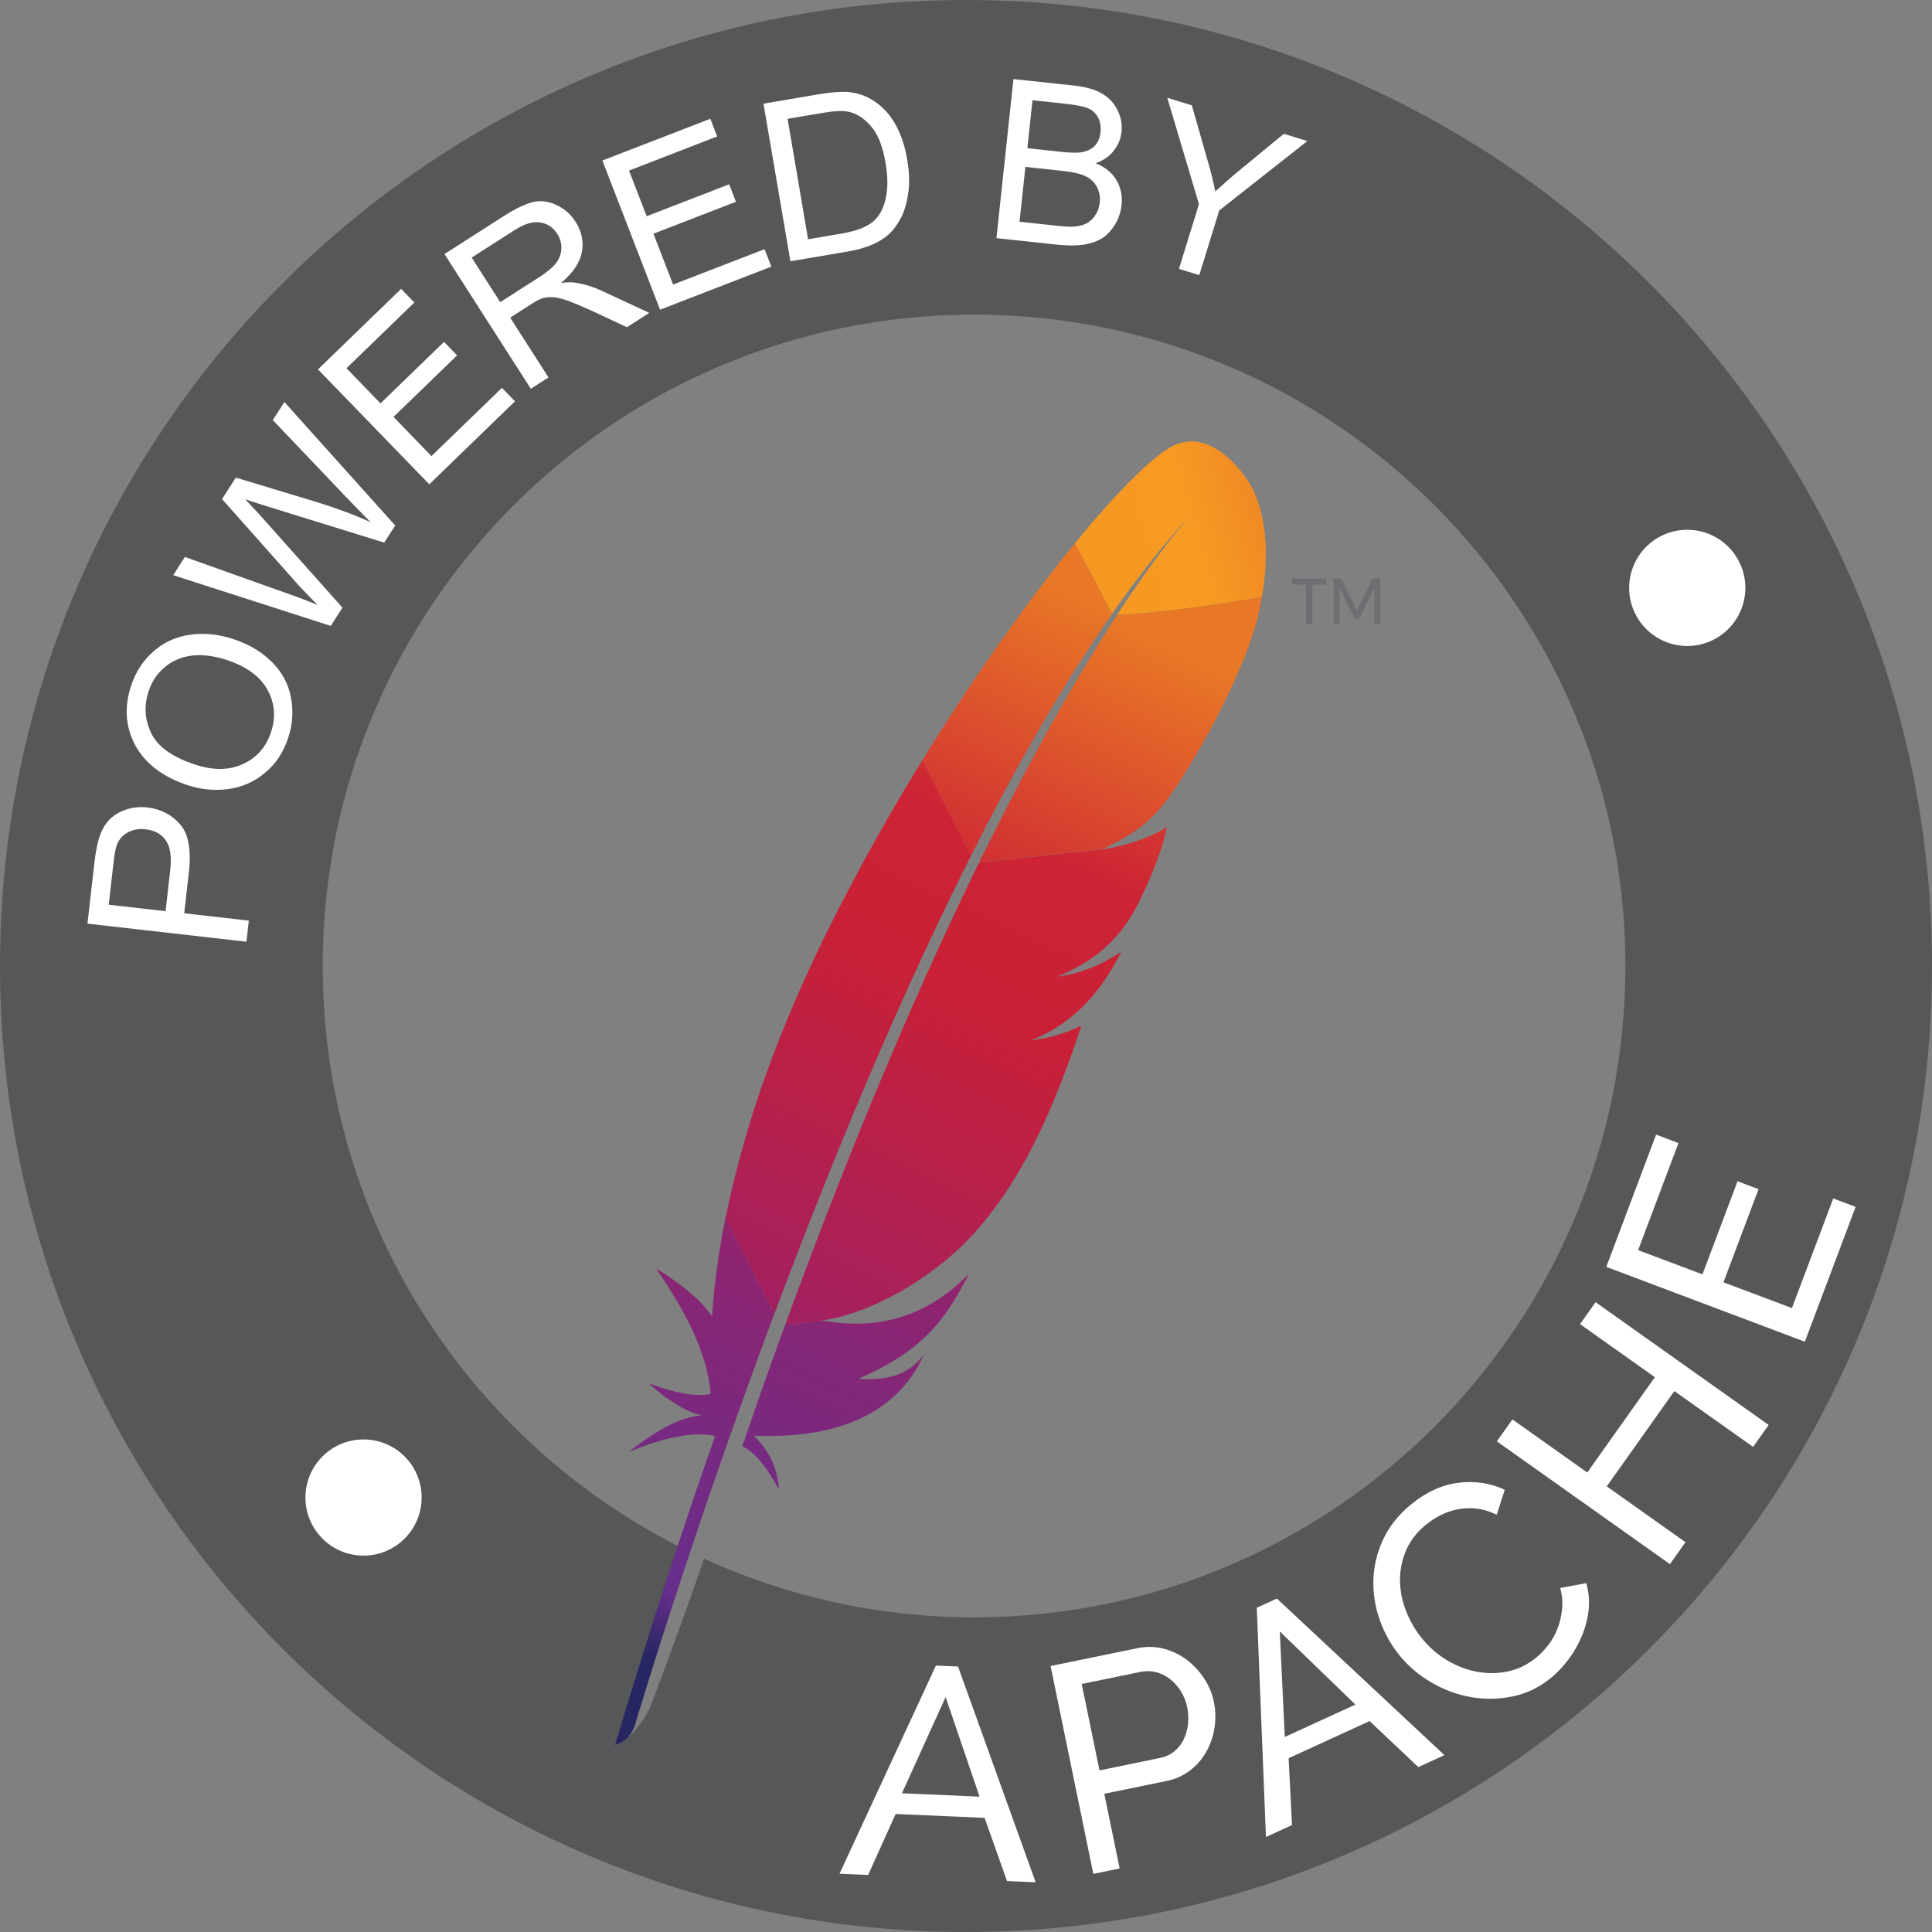 <?xml version="1.0" encoding="UTF-8"?> <!-- Generator: Adobe Illustrator 19.0.0, SVG Export Plug-In . SVG Version: 6.00 Build 0) --> <svg xmlns="http://www.w3.org/2000/svg" xmlns:xlink="http://www.w3.org/1999/xlink" id="Layer_1" x="0px" y="0px" viewBox="0 0 4360.6 4360.6" xml:space="preserve"><rect x="0" y="0" width="4360.6" height="4360.6" fill="#808080" stroke="none"/> <rect x="0" y="0" fill="none" width="4360.6" height="4360.6"></rect> <path fill="#555759" d="M2180.3,0C976.2,0,0,976.2,0,2180.3s976.2,2180.3,2180.3,2180.3s2180.3-976.2,2180.3-2180.3 S3384.5,0,2180.3,0z M2198.6,3650.4c-217.5,0-423.8-47.6-609.5-132.4c-51.2,149.7-113.9,314.9-116.1,321.1 c-16.5,48.9-54.4,80.5-54.4,80.5s13-42,85.1-269.3c6.4-20.2,30.5-92.6,49.3-149.2c-488.3-239.1-824.6-740.7-824.6-1320.9 c0-811.9,658.2-1470.1,1470.1-1470.1c811.9,0,1470.1,658.2,1470.1,1470.1S3010.5,3650.4,2198.6,3650.4z"></path> <path fill="#FFFFFF" d="M197.4,2084.7l15.4-135.3c2.7-24.1,6.3-41.9,9.7-54.2c5-17.2,12.2-31.6,21.6-42.2 c9.9-11.1,22.5-19.3,38.4-25.1c15.3-5.3,32.3-7.5,49.8-5.5c30.6,3.5,55.5,16.5,74.3,38.4c18.9,21.4,25.4,57.7,19.6,108.8l-10.4,91.7 l145.8,16.6l-5.4,47.6L197.4,2084.7z M384.2,1963.8c3.5-30.6,0-53.3-10.1-67.1c-9.5-14.3-25.3-22.7-45.9-25c-15-1.7-28,0.8-39.9,7.1 c-11.4,6.3-19.5,15.5-24.5,27.7c-2.9,7.8-5.6,22.2-8,43.8l-10.4,91.7l128.3,14.6L384.2,1963.8z"></path> <path fill="#FFFFFF" d="M304.9,1681.4c-21.8-41.3-25-86-8.8-134.3c10.5-31.6,27.8-57.7,51.6-77.9c23.3-20.4,50.7-32.5,82.4-36.7 c31.3-4.5,64.1-0.9,98.5,10.6c34.9,11.7,63.6,29.2,86.2,52.2c22.6,23,36.9,50.1,42.2,80.6c5.4,30,3.3,60.1-6.6,89.8 c-10.9,32.5-28.1,58.6-52.4,78.7c-23.8,20.2-51.7,32.2-82.9,36.6c-31.1,4-62,1.1-92.2-9C366.5,1753.1,327.2,1722.9,304.9,1681.4 M548.3,1724.5c30.8-14.2,52-37.9,63.2-71.4c11.4-33.9,8.8-66.1-7.7-96.1c-16.5-30-46.8-52.3-90.8-67c-28.2-9.4-54.2-12.8-77.8-10.6 c-23.8,2.7-44.7,11.1-62.2,25.5c-17.5,14.3-30,32.5-37.5,55c-10.7,32-9,63.5,5.3,93.8c14.2,30.8,47.2,54.6,98.8,71.8 C480.7,1739.1,516.9,1739,548.3,1724.5"></path> <path fill="#FFFFFF" d="M390.9,1298.2l26.4-41.1l228.7,81.5c24.5,8.5,47.6,17.3,70.8,26.9c-27.8-28.6-43.7-44.9-47.3-49.5 l-168.3-189.6l31.1-48.4l181.7,54.9c45,13.9,86.2,29,122.7,45.9c-16.4-16.5-35.1-35.8-56.4-57.8L615.7,948.1l26.2-40.7L892,1186.1 l-24.8,38.6l-272.4-84.4c-22.8-7.4-36.8-11.7-41.6-13.6c11.4,12.1,21.4,22.7,29.9,31.8l189.8,213l-26.4,41.2L390.9,1298.2z"></path> <polygon fill="#FFFFFF" points="717.7,833.7 905.4,652 935.2,682.8 782,831.2 858.8,910.5 1002.2,771.6 1031.7,802.1 888.2,941 973.8,1029.4 1132.9,875.4 1162.3,905.8 968.9,1093.1 "></polygon> <path fill="#FFFFFF" d="M1003.2,573.4l134.6-86.2c27.2-17.4,49.5-27.5,67.2-31.6c17.5-3.5,34.8-0.8,52.3,7.8 c17.2,8.2,31.2,20.7,41.8,37.3c13.9,21.6,18.4,44.5,14.3,68.1c-4.5,23.9-20.2,47.1-47,69.7c13.9-1.7,25.2-1.8,34-0.2 c18.7,3,38.9,9.2,59.4,18.8l105.7,49.1l-50.5,32.4l-80.4-37.7c-23.6-10.6-42.3-18.4-56.2-23.3c-13.6-4.5-24.8-6.9-33.2-6.9 c-8.7-0.4-16.2,0.8-23.4,3.6c-5.5,1.7-13,5.9-23.6,12.7l-46.7,29.9l86.5,135l-39.9,25.6L1003.2,573.4z M1215.7,626.5 c18.3-11.7,31.6-22.6,39.8-33.3c7.7-10.4,11.3-21.6,11.6-33.2c0.1-12-3.1-22.6-9.6-32.7c-9-14-21.7-22.7-38.3-25.2 c-16.2-2.8-35.7,3.1-58.2,17.5l-96.4,61.8l64.5,100.6L1215.7,626.5z"></path> <polygon fill="#FFFFFF" points="1359.6,362.3 1603.2,268.1 1618.6,308 1419.7,385 1459.6,488 1645.8,415.9 1661,455.4 1474.8,527.5 1519.2,642.2 1725.6,562.4 1740.9,601.8 1489.8,699 "></polygon> <path fill="#FFFFFF" d="M1723.2,234l122.8-20.9c27.3-4.7,49.1-6.3,64-5.8c21.2,1.5,40.1,7,56.6,16.9c21.6,12.7,38.9,30.2,52.6,53.4 c13.7,23.3,22.9,50.3,28.3,82.1c4.7,27.3,5.7,51.7,2.8,73.7c-2.9,22-8,40.2-15.5,55.8c-7.6,15.1-16.7,27.9-26.8,37.8 c-10.6,10-23.5,18.3-39.7,25.2c-15.7,6.8-34.3,12-56.1,15.7l-128.2,21.8L1723.2,234z M1900,527.1c23.4-4,41.3-9.6,54-16.4 c12.7-6.3,22.1-14.5,28.7-23.8c9.1-12.8,15.5-29.2,18.2-49.2c3.2-20,2.3-43.4-2.2-70.2c-6.3-37.3-17.2-65.1-33.1-82.8 c-15.3-17.9-32.5-28.7-51.1-32.7c-13.8-2.8-34-1.4-62.3,3.5l-74.6,12.7l46.3,271.9L1900,527.1z"></path> <path fill="#FFFFFF" d="M2287.4,178.5l134.9,14.4c27.1,2.9,48.8,8.8,64.5,18.1c15.8,8.8,27.6,21.7,35.5,37.8 c7.9,16.1,10.8,32.1,9,48.6c-1.6,15.5-7.2,29.6-17.2,42.3c-9.5,12.7-23.2,22.4-41.1,28.6c20.9,8.8,36.8,21.2,46.7,38 c9.9,16.8,13.9,35.5,11.7,56c-1.8,17-7,32.2-15.6,46c-9.1,13.7-18.8,23.9-30.2,30.7c-11.3,6.4-25,11-41,13.4 c-16.5,2.3-35.7,2.2-58.8-0.2L2249,537.5L2287.4,178.5z M2390.3,510c15.5,1.7,26.2,1.8,32.8,1.5c10.7-0.9,20.6-2.9,28.1-6.6 c8.1-4.2,14.8-10.1,20.2-18.1c6-8.5,9.6-18.2,10.8-29.8c1.4-13.1-0.9-24.9-6.8-35.7c-5.9-10.8-14.7-18.8-26.3-24.1 c-11.6-5.3-28.9-9.2-52-11.6l-82.7-8.9l-13.3,123.8L2390.3,510z M2396.6,342.8c21,2.2,36.3,2.4,45.5,0.8 c12.4-2.7,22.1-7.3,29.5-15.1c6.9-7.9,11-17.6,12.3-30.1c1.3-12-0.6-22.9-5.1-32.5c-5-9.7-12.4-17-22.6-21.2 c-10.2-4.6-28.6-8.1-54.1-10.8l-71.7-7.7l-11.6,108.3L2396.6,342.8z"></path> <path fill="#FFFFFF" d="M2706.1,460.7l-71.5-240l55.4,17.1l35.8,125.1c7.1,23.3,12.5,46.6,17.2,69.2c16.1-14.5,34.5-31.5,56.3-49.1 l98.4-81l53,16.4l-198.8,156.6l-45.1,146l-45.8-14.1L2706.1,460.7z"></path> <path fill="#FFFFFF" d="M1894.8,4229.1l217.6-469.9l49.9,2.2l175.2,487l-64.7-2.8l-50.5-142.6l-200.8-8.8l-62.1,137.7L1894.8,4229.1 z M2134.3,3830.4l-98.6,217.1l175.2,7.6L2134.3,3830.4z"></path> <path fill="#FFFFFF" d="M2467.7,4229.4l-96.5-469.1l195.6-40.2c20.7-4.3,40.6-3.9,59.8,1.1c19.2,5,36.5,13.4,52,25.1 c15.5,11.7,28.6,25.8,39.3,42.2c10.7,16.4,18,33.8,21.8,52.3c4,19.4,4.5,38.8,1.6,58.2s-9,37.4-18.2,54 c-9.2,16.6-21.4,30.8-36.7,42.6c-15.2,11.9-33.2,19.9-53.9,24.2l-140.1,28.8l34.7,168.5L2467.7,4229.4z M2481.6,3995.9l136.7-28.2 c12.3-2.5,22.9-7.3,31.8-14.5c8.9-7.1,15.9-15.9,21.1-26.4c5.2-10.5,8.5-22.1,10.1-34.8c1.5-12.7,0.9-25.7-1.8-38.9 c-2.8-13.7-7.8-25.9-14.8-36.9c-7.1-11-15.4-20-24.9-27.3c-9.5-7.2-20-12.2-31.3-14.9c-11.4-2.7-22.8-2.9-34.2-0.5l-132.8,27.3 L2481.6,3995.9z"></path> <path fill="#FFFFFF" d="M2857.3,4146.2l-20.7-517.4l45.4-20.8l378.1,353.4l-58.9,27l-110-103.9l-182.7,83.8l7.6,150.9L2857.3,4146.2 z M2888.5,3682.2l11.3,238.2l159.4-73.1L2888.5,3682.2z"></path> <path fill="#FFFFFF" d="M3158.7,3736.2c-18.9-23.1-33.6-49.4-44.2-78.9c-10.6-29.5-15.5-59.8-14.7-90.8c0.8-31,8-61.4,21.6-91.1 c13.6-29.7,34.8-56.4,63.6-80c34.2-28,70-44.2,107.2-48.8c37.2-4.5,71.9,0.8,104.1,15.9l-18.1,56.3c-15.8-7.5-31.1-12.2-46-13.8 c-14.9-1.7-29.2-1.1-42.8,1.7c-13.7,2.7-26.4,7.2-38.3,13.3c-11.9,6.1-22.7,13.1-32.4,21.1c-21.3,17.4-36.5,37.2-45.7,59.4 c-9.2,22.2-13.6,45.1-13.1,68.4c0.5,23.4,5.2,46.3,14.2,68.7c9,22.4,20.9,42.6,35.6,60.7c16.5,20.2,35.5,36.7,57.1,49.4 c21.5,12.8,44,21.3,67.4,25.6c23.4,4.3,46.6,4,69.6-0.9c23-5,44-15.2,63.2-30.9c10.1-8.2,19.4-18,28-29.2 c8.6-11.2,15.4-23.6,20.6-37.1c5.2-13.6,8.5-28,10.1-43.4c1.5-15.4,0.2-31.2-4.2-47.6l58.7-11c5.6,19.4,7.5,39.2,5.5,59.1 c-2,20-6.9,39.4-14.6,58.3c-7.7,18.9-17.7,36.7-29.9,53.3c-12.3,16.6-25.8,31-40.6,43.1c-26.3,21.5-55.2,35.5-86.6,41.9 c-31.4,6.5-62.7,6.9-93.9,1.5c-31.2-5.4-60.9-16.4-89-32.8C3202.8,3781.2,3178.7,3760.7,3158.7,3736.2"></path> <polygon fill="#FFFFFF" points="3601.3,2939.1 3991.9,3216.2 3956.8,3265.7 3779.1,3139.7 3626.5,3354.8 3804.2,3480.8 3769.1,3530.3 3378.5,3253.2 3413.6,3203.7 3582.5,3323.5 3735.1,3108.4 3566.2,2988.6 "></polygon> <polygon fill="#FFFFFF" points="4137.7,2705 4188.2,2724 4073.6,3028.3 3625.5,2859.4 3737.9,2560.9 3788.4,2579.9 3697.3,2821.6 3842.5,2876.3 3921.7,2666.1 3969.1,2684 3889.9,2894.2 4044.5,2952.4 "></polygon> <path fill="#FFFFFF" d="M3939.3,1325.4c0.8,72.4-57.2,131.8-129.6,132.6c-72.4,0.8-131.8-57.2-132.6-129.6 c-0.8-72.4,57.2-131.8,129.6-132.6C3879.1,1194.9,3938.5,1253,3939.3,1325.4"></path> <path fill="#FFFFFF" d="M951.6,3378.5c0.8,72.4-57.2,131.8-129.6,132.6c-72.4,0.8-131.8-57.2-132.6-129.6 c-0.8-72.4,57.2-131.8,129.6-132.6C891.4,3248,950.8,3306,951.6,3378.5"></path> <path fill="#6D6E71" d="M2993.7,1319.3h-31.6v88.8h-14.6v-88.8h-31.4v-13.4h77.6V1319.3z M3115.4,1408.1H3102v-81l-34.8,70.3h-9.2 l-34.8-70.3v81h-13.4v-102.2h17.5l35.3,71.3l35.1-71.3h17.8V1408.1z"></path> <rect x="0" y="0" fill="none" width="4360.6" height="4360.6"></rect> <rect x="0" y="0" fill="none" width="4360.6" height="4360.6"></rect> <linearGradient id="SVGID_1_" gradientUnits="userSpaceOnUse" x1="-4960.864" y1="1037.32" x2="-4545.292" y2="1523.259" gradientTransform="matrix(0.423 -0.906 0.906 0.423 3653.631 -3688.642)"> <stop offset="0" style="stop-color:#F69923"></stop> <stop offset="0.312" style="stop-color:#F79A23"></stop> <stop offset="0.838" style="stop-color:#E97826"></stop> </linearGradient> <path fill="url(#SVGID_1_)" d="M2640.3,1010.2c-46.2,27.3-122.8,104.4-214.3,216.1l84.1,158.7c59-84.4,119-160.4,179.5-225.2 c4.7-5.1,7.1-7.6,7.1-7.6c-2.4,2.5-4.7,5.1-7.1,7.6c-19.5,21.6-78.9,90.8-168.5,228.4c86.2-4.3,218.8-21.9,326.9-40.4 c32.2-180.2-31.5-262.6-31.5-262.6S2735.4,954.1,2640.3,1010.2z"></path> <path fill="none" d="M2498,1915.6c0.6-0.1,1.2-0.2,1.8-0.4l-12.1,1.3c-0.7,0.3-1.4,0.7-2.1,1 C2489.7,1916.9,2493.9,1916.3,2498,1915.6z"></path> <path fill="none" d="M2412.1,2199.9c-6.9,1.5-13.9,2.7-21,3.8C2398.2,2202.7,2405.3,2201.4,2412.1,2199.9z"></path> <path fill="none" d="M1828.8,2837.7c0.9-2.4,1.8-4.7,2.7-7.1c18.5-48.8,36.9-96.4,55-142.6c20.4-51.9,40.5-102.2,60.4-151 c21-51.4,41.6-101,62-148.9c21.4-50.3,42.4-98.8,63.1-145.4c16.8-37.9,33.4-74.7,49.8-110.3c5.5-11.9,10.9-23.6,16.3-35.2 c10.7-23.1,21.3-45.6,31.8-67.7c9.7-20.4,19.3-40.3,28.8-59.9c3.2-6.5,6.3-13,9.5-19.4c0.5-1.1,1-2.1,1.5-3.1l-10.3,1.1l-8.2-16.2 c-0.8,1.6-1.6,3.1-2.4,4.7c-14.8,29.3-29.4,58.9-43.9,88.8c-8.4,17.3-16.7,34.6-25,52c-23,48.2-45.6,96.9-67.8,145.9 c-22.5,49.5-44.5,99.3-66.1,149.1c-21.2,49-42,97.9-62.3,146.8c-20.3,48.8-40.2,97.5-59.6,145.7c-20.2,50.4-39.9,100.5-59.1,149.8 c-4.3,11.1-8.6,22.3-12.9,33.4c-15.3,39.9-30.2,79.3-44.8,118.1l12.9,25.6l11.6-1.3c0.4-1.2,0.9-2.3,1.3-3.5 C1791.9,2936,1810.4,2886.2,1828.8,2837.7z"></path> <path fill="none" d="M2385.8,2204.5L2385.8,2204.5c0.1,0,0.1,0,0.2-0.1C2385.9,2204.5,2385.8,2204.5,2385.8,2204.5z"></path> <path fill="#BE202E" d="M2357.9,2343.2c-10.7,1.9-21.8,3.9-33.1,5.8c-0.1,0-0.1,0.1-0.2,0.1c5.7-0.8,11.4-1.7,16.9-2.7 C2347,2345.4,2352.5,2344.3,2357.9,2343.2z"></path> <path opacity="0.35" fill="#BE202E" d="M2357.9,2343.2c-10.7,1.9-21.8,3.9-33.1,5.8c-0.1,0-0.1,0.1-0.2,0.1 c5.7-0.8,11.4-1.7,16.9-2.7C2347,2345.4,2352.5,2344.3,2357.9,2343.2z"></path> <path fill="#BE202E" d="M2386,2204.4C2386,2204.4,2386,2204.4,2386,2204.4c-0.1,0.1-0.2,0.1-0.2,0.1c1.8-0.2,3.5-0.5,5.3-0.8 c7.1-1,14.2-2.3,21-3.8C2403.6,2201.4,2394.9,2202.9,2386,2204.4L2386,2204.4L2386,2204.4z"></path> <path opacity="0.35" fill="#BE202E" d="M2386,2204.4C2386,2204.4,2386,2204.4,2386,2204.4c-0.1,0.1-0.2,0.1-0.2,0.1 c1.8-0.2,3.5-0.5,5.3-0.8c7.1-1,14.2-2.3,21-3.8C2403.6,2201.4,2394.9,2202.9,2386,2204.4L2386,2204.4L2386,2204.4z"></path> <linearGradient id="SVGID_2_" gradientUnits="userSpaceOnUse" x1="-8036.509" y1="983.684" x2="-5071.627" y2="983.684" gradientTransform="matrix(0.423 -0.906 0.906 0.423 3653.631 -3688.642)"> <stop offset="0.323" style="stop-color:#9E2064"></stop> <stop offset="0.63" style="stop-color:#C92037"></stop> <stop offset="0.751" style="stop-color:#CD2335"></stop> <stop offset="1" style="stop-color:#E97826"></stop> </linearGradient> <path fill="url(#SVGID_2_)" d="M2262.2,1795.2c25.6-47.7,51.4-94.5,77.6-139.9c27.2-47.2,54.6-93,82.4-137.2 c1.6-2.6,3.3-5.2,4.9-7.8c27.4-43.4,55.1-85.2,83-125.1l-84.1-158.7c-6.3,7.7-12.7,15.6-19.1,23.6c-24.3,30.2-49.4,62.7-75.3,97.2 c-29.1,38.9-59.1,80.3-89.4,123.9c-28.1,40.2-56.5,82.3-85,126c-24.3,37.1-48.6,75.3-72.7,114.5c-0.9,1.5-1.8,2.9-2.7,4.4 l109.4,216.2C2214.6,1885.7,2238.2,1840,2262.2,1795.2z"></path> <linearGradient id="SVGID_3_" gradientUnits="userSpaceOnUse" x1="-7678.608" y1="1281.058" x2="-5911.826" y2="1281.058" gradientTransform="matrix(0.423 -0.906 0.906 0.423 3653.631 -3688.642)"> <stop offset="0" style="stop-color:#282662"></stop> <stop offset="9.548390e-02" style="stop-color:#662E8D"></stop> <stop offset="0.788" style="stop-color:#9F2064"></stop> <stop offset="0.949" style="stop-color:#CD2032"></stop> </linearGradient> <path fill="url(#SVGID_3_)" d="M1763.8,3013c-14.5,39.8-29,80.4-43.6,121.7c-0.2,0.6-0.4,1.2-0.6,1.8c-2.1,5.8-4.1,11.7-6.2,17.6 c-9.8,27.9-18.4,53-38,110.2c32.2,14.7,58.1,53.4,82.6,97.3c-2.6-45.5-21.4-88.2-57.2-121.3c159,7.2,295.9-33,366.6-149.2 c6.3-10.4,12.1-21.2,17.4-32.8c-32.2,40.8-72,58.1-147.2,53.9c-0.2,0.1-0.3,0.1-0.5,0.2c0.2-0.1,0.3-0.1,0.5-0.2 c110.6-49.5,166-97,215.1-175.7c11.6-18.7,22.9-39.1,34.5-61.7c-96.6,99.3-208.7,127.5-326.7,106.1l-88.5,9.7 C1769.2,2998.1,1766.5,3005.5,1763.8,3013z"></path> <linearGradient id="SVGID_4_" gradientUnits="userSpaceOnUse" x1="-7869.985" y1="956.057" x2="-4905.102" y2="956.057" gradientTransform="matrix(0.423 -0.906 0.906 0.423 3653.631 -3688.642)"> <stop offset="0.323" style="stop-color:#9E2064"></stop> <stop offset="0.63" style="stop-color:#C92037"></stop> <stop offset="0.751" style="stop-color:#CD2335"></stop> <stop offset="1" style="stop-color:#E97826"></stop> </linearGradient> <path fill="url(#SVGID_4_)" d="M1805.1,2814.8c19.1-49.4,38.8-99.4,59.1-149.8c19.4-48.3,39.2-96.9,59.6-145.7 c20.3-48.9,41.1-97.8,62.3-146.8c21.6-49.8,43.6-99.6,66.1-149.1c22.2-49,44.8-97.7,67.8-145.9c8.3-17.4,16.6-34.7,25-52 c14.5-29.8,29.1-59.4,43.9-88.8c0.8-1.6,1.6-3.1,2.4-4.7l-109.4-216.2c-1.8,2.9-3.6,5.9-5.4,8.8c-25.5,41.6-50.9,84.2-75.8,127.7 c-25.2,43.9-49.9,88.7-74,134.1c-20.4,38.3-40.3,76.9-59.6,115.9c-3.9,7.9-7.7,15.8-11.5,23.6c-23.8,49.1-45.4,96.5-64.9,142.1 c-22.1,51.7-41.5,101-58.5,147.8c-11.2,30.8-21.4,60.5-30.7,89c-7.7,24.4-14.9,48.8-21.9,73.1c-16.3,57.3-30.4,114.4-42,171.4 l109.9,217c14.5-38.8,29.4-78.2,44.8-118.1C1796.4,2837.2,1800.8,2826,1805.1,2814.8z"></path> <linearGradient id="SVGID_5_" gradientUnits="userSpaceOnUse" x1="-7653.753" y1="996.17" x2="-6095.618" y2="996.17" gradientTransform="matrix(0.423 -0.906 0.906 0.423 3653.631 -3688.642)"> <stop offset="0" style="stop-color:#282662"></stop> <stop offset="9.548390e-02" style="stop-color:#662E8D"></stop> <stop offset="0.788" style="stop-color:#9F2064"></stop> <stop offset="0.949" style="stop-color:#CD2032"></stop> </linearGradient> <path fill="url(#SVGID_5_)" d="M1636,2756.9c-13.8,69.5-23.6,138.6-28.5,207.4c-0.2,2.4-0.4,4.8-0.6,7.2 c-34.3-55-126.2-108.7-126-108.2c65.8,95.3,115.7,190,123.1,283c-35.2,7.2-83.5-3.2-139.2-23.7c58.1,53.4,101.8,68.2,118.8,72.1 c-53.4,3.3-109,40-165.1,82.3c82-33.4,148.1-46.7,195.6-35.9c-75.2,212.9-150.6,447.8-226,697.3c23.1-6.9,36.9-22.3,44.6-43.4 c13.4-45.2,102.6-341.6,242.3-731.2c4-11.1,8-22.2,12-33.4c1.1-3.1,2.3-6.2,3.4-9.4c14.8-40.8,30.1-82.6,45.9-125.1 c3.6-9.7,7.2-19.4,10.9-29.1c0.1-0.2,0.1-0.4,0.2-0.6l-109.9-217C1637.1,2751.8,1636.5,2754.4,1636,2756.9z"></path> <linearGradient id="SVGID_6_" gradientUnits="userSpaceOnUse" x1="-7869.985" y1="1262.911" x2="-4905.104" y2="1262.911" gradientTransform="matrix(0.423 -0.906 0.906 0.423 3653.631 -3688.642)"> <stop offset="0.323" style="stop-color:#9E2064"></stop> <stop offset="0.63" style="stop-color:#C92037"></stop> <stop offset="0.751" style="stop-color:#CD2335"></stop> <stop offset="1" style="stop-color:#E97826"></stop> </linearGradient> <path fill="url(#SVGID_6_)" d="M2208.2,1950.2c-3.1,6.4-6.3,12.9-9.5,19.4c-9.5,19.5-19.1,39.5-28.8,59.9 c-10.5,22.1-21.1,44.6-31.8,67.7c-5.4,11.6-10.8,23.3-16.3,35.2c-16.4,35.6-33,72.3-49.8,110.3c-20.7,46.6-41.8,95.1-63.1,145.4 c-20.4,47.9-41.1,97.6-62,148.9c-19.9,48.7-40,99-60.4,151c-18.2,46.3-36.5,93.8-55,142.6c-0.9,2.3-1.8,4.7-2.7,7.1 c-18.4,48.5-36.9,98.3-55.6,149.4c-0.4,1.2-0.9,2.3-1.3,3.5l88.5-9.7c-1.8-0.3-3.5-0.5-5.3-0.9c105.8-13.2,246.5-92.2,337.4-189.8 c41.9-45,79.9-98,115.1-160.1c26.2-46.2,50.7-97.5,74.1-154.2c20.5-49.6,40.1-103.2,59-161.4c-24.3,12.8-52.1,22.2-82.9,28.7 c-5.4,1.1-10.9,2.2-16.4,3.2c-5.6,1-11.2,1.9-16.9,2.7l0,0l0,0c0.1,0,0.1-0.1,0.2-0.1c98.7-37.9,160.9-111.2,206.1-201 c-25.9,17.7-68.1,40.9-118.7,52c-6.9,1.5-13.9,2.7-21,3.8c-1.8,0.3-3.5,0.6-5.3,0.8l0,0l0,0c0.1,0,0.1,0,0.2-0.1c0,0,0.1,0,0.1,0 l0,0c34.2-14.3,63.1-30.4,88.2-49.3c5.4-4.1,10.6-8.2,15.6-12.6c7.7-6.6,14.9-13.6,21.9-20.9c4.4-4.7,8.8-9.5,12.9-14.5 c9.8-11.7,19-24.3,27.6-38c2.6-4.2,5.2-8.5,7.8-12.8c3.3-6.4,6.4-12.6,9.5-18.6c13.8-27.7,24.8-52.4,33.6-74.1 c4.4-10.8,8.2-20.9,11.5-30.2c1.3-3.7,2.6-7.3,3.7-10.8c3.5-10.4,6.3-19.7,8.6-27.8c3.3-12.2,5.4-21.9,6.5-28.9l0,0l0,0 c-3.3,2.6-7.2,5.3-11.5,7.8c-29.8,17.8-80.9,34-122.1,41.6l81.3-8.9l-81.3,8.9c-0.6,0.1-1.2,0.2-1.8,0.4c-4.1,0.7-8.3,1.3-12.4,2 c0.7-0.3,1.4-0.7,2.1-1l-278,30.5C2209.2,1948.1,2208.7,1949.1,2208.2,1950.2z"></path> <linearGradient id="SVGID_7_" gradientUnits="userSpaceOnUse" x1="-8053.906" y1="1247.674" x2="-5089.024" y2="1247.674" gradientTransform="matrix(0.423 -0.906 0.906 0.423 3653.631 -3688.642)"> <stop offset="0.323" style="stop-color:#9E2064"></stop> <stop offset="0.63" style="stop-color:#C92037"></stop> <stop offset="0.751" style="stop-color:#CD2335"></stop> <stop offset="1" style="stop-color:#E97826"></stop> </linearGradient> <path fill="url(#SVGID_7_)" d="M2521.1,1388.3c-24.7,37.9-51.7,81-80.8,129.8c-1.5,2.5-3.1,5.2-4.6,7.7 c-25.1,42.2-51.7,88.6-79.7,139.4c-24.2,43.9-49.4,90.9-75.6,141.5c-22.8,44.1-46.4,90.9-70.6,140.3l278-30.5 c81-37.2,117.2-70.9,152.3-119.7c9.3-13.4,18.7-27.5,28-42c28.6-44.6,56.6-93.7,81.6-142.4c24.2-47.1,45.5-93.9,61.8-135.9 c10.4-26.8,18.8-51.7,24.5-73.6c5.1-19.3,9-37.6,12.1-55.1C2739.9,1366.4,2607.3,1384,2521.1,1388.3z"></path> <path fill="#BE202E" d="M2341.5,2346.3c-5.6,1-11.2,1.9-16.9,2.7l0,0C2330.3,2348.2,2335.9,2347.3,2341.5,2346.3z"></path> <path opacity="0.35" fill="#BE202E" d="M2341.5,2346.3c-5.6,1-11.2,1.9-16.9,2.7l0,0C2330.3,2348.2,2335.9,2347.3,2341.5,2346.3z"></path> <linearGradient id="SVGID_8_" gradientUnits="userSpaceOnUse" x1="-7869.983" y1="1354.176" x2="-4905.105" y2="1354.176" gradientTransform="matrix(0.423 -0.906 0.906 0.423 3653.631 -3688.642)"> <stop offset="0.323" style="stop-color:#9E2064"></stop> <stop offset="0.63" style="stop-color:#C92037"></stop> <stop offset="0.751" style="stop-color:#CD2335"></stop> <stop offset="1" style="stop-color:#E97826"></stop> </linearGradient> <path fill="url(#SVGID_8_)" d="M2341.5,2346.3c-5.6,1-11.2,1.9-16.9,2.7l0,0C2330.3,2348.2,2335.9,2347.3,2341.5,2346.3z"></path> <path fill="#BE202E" d="M2385.8,2204.5c1.8-0.2,3.5-0.5,5.3-0.8C2389.3,2204,2387.6,2204.3,2385.8,2204.5L2385.8,2204.5z"></path> <path opacity="0.35" fill="#BE202E" d="M2385.8,2204.5c1.8-0.2,3.5-0.5,5.3-0.8C2389.3,2204,2387.6,2204.3,2385.8,2204.5 L2385.8,2204.5z"></path> <linearGradient id="SVGID_9_" gradientUnits="userSpaceOnUse" x1="-7869.983" y1="1343.733" x2="-4905.105" y2="1343.733" gradientTransform="matrix(0.423 -0.906 0.906 0.423 3653.631 -3688.642)"> <stop offset="0.323" style="stop-color:#9E2064"></stop> <stop offset="0.63" style="stop-color:#C92037"></stop> <stop offset="0.751" style="stop-color:#CD2335"></stop> <stop offset="1" style="stop-color:#E97826"></stop> </linearGradient> <path fill="url(#SVGID_9_)" d="M2385.8,2204.5c1.8-0.2,3.5-0.5,5.3-0.8C2389.3,2204,2387.6,2204.3,2385.8,2204.5L2385.8,2204.5z"></path> <path fill="#BE202E" d="M2385.9,2204.4C2386,2204.4,2386,2204.4,2385.9,2204.4l0.1,0l0,0l0,0C2386,2204.4,2386,2204.4,2385.9,2204.4 z"></path> <path opacity="0.35" fill="#BE202E" d="M2385.9,2204.4C2386,2204.4,2386,2204.4,2385.9,2204.4l0.1,0l0,0l0,0 C2386,2204.4,2386,2204.4,2385.9,2204.4z"></path> <linearGradient id="SVGID_10_" gradientUnits="userSpaceOnUse" x1="-6204.357" y1="1341.638" x2="-5549.021" y2="1341.638" gradientTransform="matrix(0.423 -0.906 0.906 0.423 3653.631 -3688.642)"> <stop offset="0.323" style="stop-color:#9E2064"></stop> <stop offset="0.63" style="stop-color:#C92037"></stop> <stop offset="0.751" style="stop-color:#CD2335"></stop> <stop offset="1" style="stop-color:#E97826"></stop> </linearGradient> <path fill="url(#SVGID_10_)" d="M2385.9,2204.4C2386,2204.4,2386,2204.4,2385.9,2204.4l0.1,0l0,0l0,0 C2386,2204.4,2386,2204.4,2385.9,2204.4z"></path> </svg> 